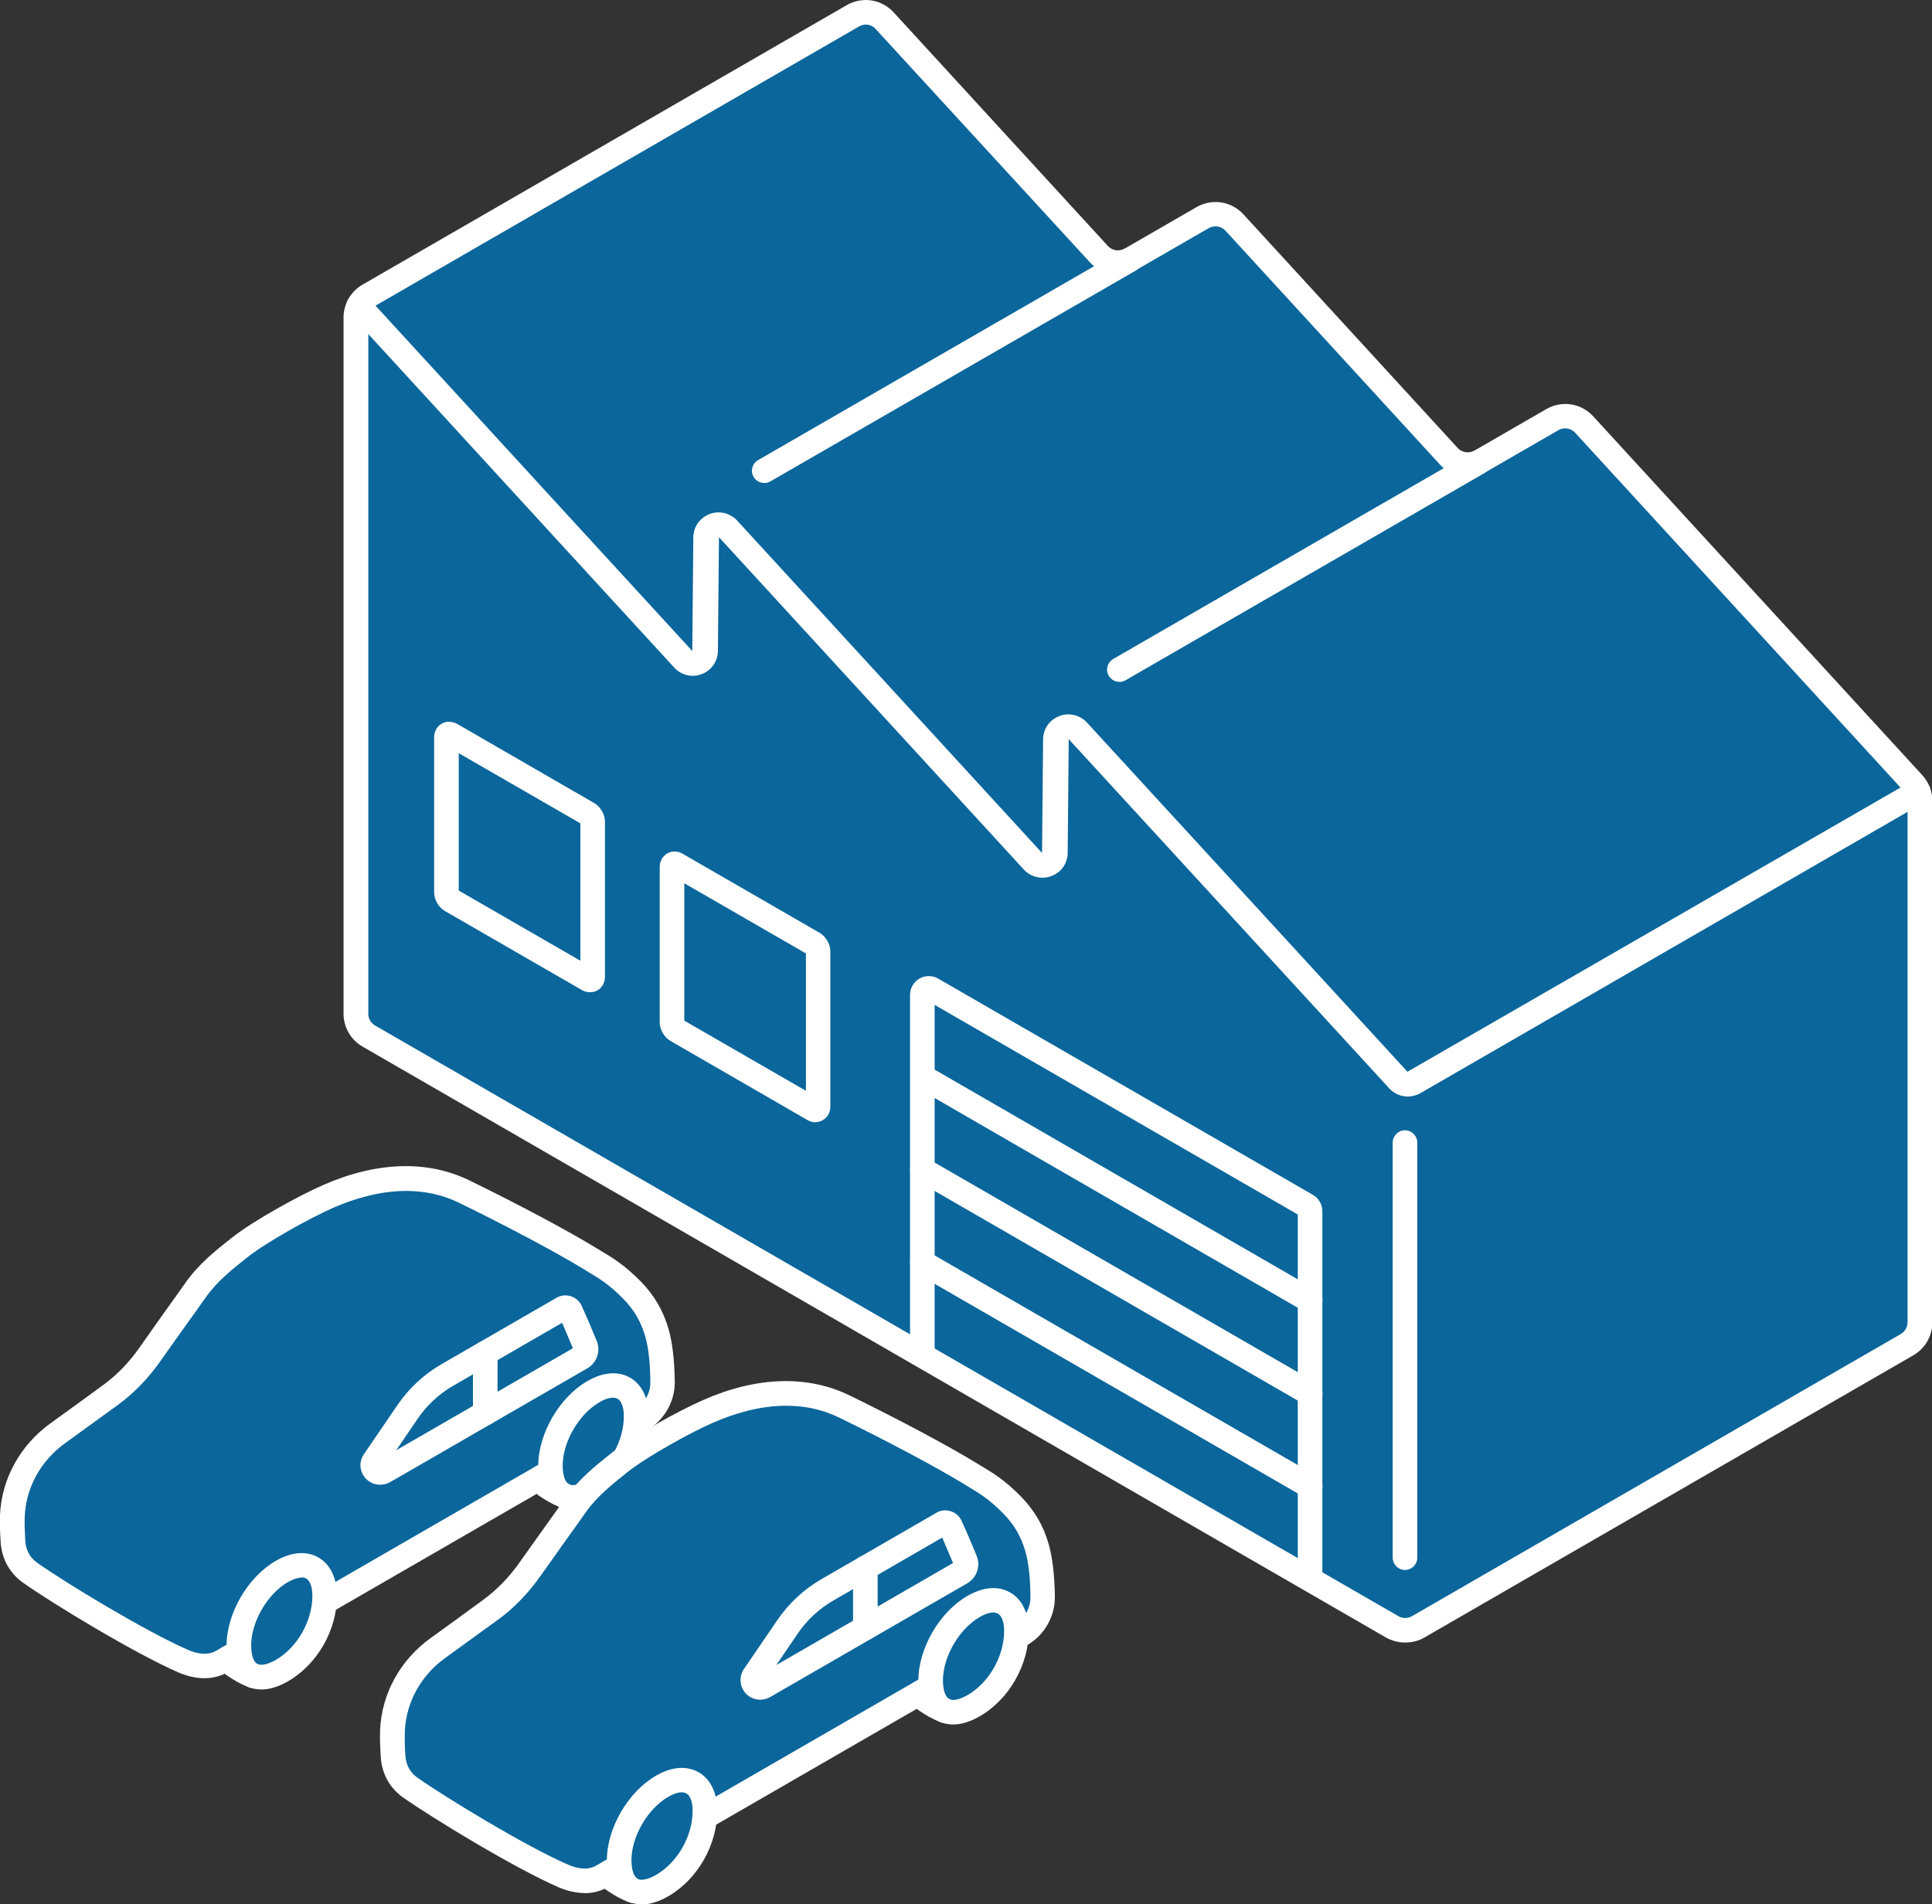<?xml version="1.0" encoding="UTF-8"?>
<svg id="_レイヤー_1" data-name="レイヤー 1" xmlns="http://www.w3.org/2000/svg" version="1.1" viewBox="0 0 111.52 109.93">
  <rect x="0" y="0" width="111.52" height="109.93" fill="#333333" stroke="none"/>
  <defs>
    <style>
      .cls-1 {
        fill: #0a669b;
      }

      .cls-1, .cls-2 {
        stroke-width: 0px;
      }

      .cls-2 {
        fill: #fff;
      }
    </style>
  </defs>
  <g>
    <path class="cls-1" d="M40.73,31.04c0,2.17,0,4.53,0,6.53,0,.68-.83,1-1.29.5-4.59-5-16.81-18.33-18.73-20.42-.11.2-.17.44-.17.68,0,8.59,0,30.28,0,40.19,0,.53.29,1.02.74,1.29,19.69,11.37,39.38,22.74,59.07,34.1.46.27,1.03.27,1.49,0l28.22-16.29c.46-.26.74-.76.74-1.29v-30.11c0-.18-.03-.36-.09-.53h0l-29.08,16.8c-.3.18-.69.12-.92-.14-2.22-2.41-12.98-14.14-18.51-20.16-.46-.5-1.29-.18-1.29.5v6.53c0,.68-.83,1.01-1.29.5-4.62-5.04-12.49-13.62-17.6-19.19-.46-.5-1.3-.18-1.3.5Z"/>
    <path class="cls-1" d="M81.63,62.49l29.08-16.8c-.06-.18-.16-.34-.29-.48-4.57-4.99-13.57-14.79-18.99-20.71-.47-.51-1.24-.63-1.84-.28l-4.14,2.39c-.61.35-1.37.23-1.84-.28-4.22-4.6-8.98-9.79-12.36-13.48-.47-.51-1.24-.63-1.84-.28l-4.14,2.39c-.6.35-1.37.23-1.84-.28-2.7-2.94-9.55-10.42-12.36-13.48-.47-.51-1.24-.63-1.84-.28l-27.93,16.13c-.25.15-.45.36-.58.61,1.92,2.09,14.14,15.42,18.73,20.42.46.5,1.29.18,1.29-.5,0-2,0-4.36,0-6.53,0-.68.83-1,1.3-.5,5.11,5.57,12.98,14.15,17.6,19.19.46.5,1.29.18,1.29-.5v-6.53c0-.68.83-1.01,1.29-.5,5.52,6.01,16.29,17.75,18.51,20.16.23.26.62.32.92.14Z"/>
    <path class="cls-2" d="M75.62,75.79c-.12,0-.24-.03-.35-.09-3.36-1.94-8.21-4.74-13.44-7.76l-8.72-5.04c-.34-.2-.46-.63-.26-.97.2-.34.63-.45.97-.26l8.72,5.04c5.23,3.02,10.08,5.82,13.44,7.76.34.2.46.63.26.97-.13.23-.37.36-.62.36Z"/>
    <path class="cls-2" d="M81.26,63.3c-.4,0-.78-.16-1.07-.47l-.2-.22c-2.6-2.83-12.93-14.09-18.3-19.94l-.06,6.55c0,.6-.36,1.14-.93,1.35-.56.22-1.19.07-1.6-.37l-17.6-19.19-.06,6.55c0,.6-.36,1.13-.92,1.35-.56.22-1.19.08-1.6-.37l-7.35-8.01c-4.89-5.34-10.17-11.09-11.38-12.41-.27-.29-.25-.74.04-1,.29-.26.74-.25,1,.04,1.21,1.32,6.49,7.07,11.38,12.41l7.35,8.01.06-6.55c0-.6.36-1.13.93-1.35.56-.22,1.19-.07,1.6.37l17.6,19.19.06-6.55c0-.6.36-1.13.93-1.35.56-.22,1.19-.07,1.6.37,5.37,5.85,15.7,17.1,18.3,19.94l.2.22,29.13-16.79c.45-.26,1.07.1,1.07.61,0,.28-.16.52-.4.64l-29.04,16.77c-.23.13-.48.2-.73.2Z"/>
    <g id="_パス_" data-name="&amp;lt;パス&amp;gt;">
      <path class="cls-2" d="M81.1,90.63c-.39,0-.71-.32-.71-.71v-23.96c0-.39.32-.71.71-.71s.71.32.71.71v23.96c0,.39-.32.71-.71.71Z"/>
    </g>
    <g id="_パス_-2" data-name="&amp;lt;パス&amp;gt;">
      <path class="cls-1" d="M38.86,49.9s-.08.09-.08.17v8.96c0,.17.12.37.26.46l7.91,4.57c.07.04.14.05.19.02s.08-.09.08-.17v-8.96c0-.17-.12-.37-.26-.46l-7.91-4.57c-.07-.04-.14-.05-.19-.02Z"/>
    </g>
    <path class="cls-2" d="M75.62,91.86c-.39,0-.71-.32-.71-.71v-21.04s-20.96-12.1-20.96-12.1v20.22c0,.39-.32.71-.71.71s-.71-.32-.71-.71v-20.8c0-.38.21-.74.54-.94.33-.19.75-.19,1.08,0l21.64,12.49c.33.19.54.55.54.93v21.23c0,.39-.32.71-.71.71Z"/>
    <path class="cls-2" d="M75.62,86.52c-.12,0-.24-.03-.35-.1l-22.38-12.92c-.34-.2-.46-.63-.26-.97.2-.34.63-.45.97-.26l22.38,12.92c.34.2.46.63.26.97-.13.23-.37.35-.61.35Z"/>
    <path class="cls-2" d="M75.62,81.16c-.12,0-.24-.03-.35-.1l-22.38-12.92c-.34-.2-.46-.63-.26-.97.2-.34.63-.45.97-.26l22.38,12.92c.34.2.46.63.26.97-.13.23-.37.35-.61.35Z"/>
    <path class="cls-2" d="M44.11,27.88c-.25,0-.48-.13-.61-.35-.2-.34-.08-.77.26-.97l21.09-12.17c.34-.19.77-.08.97.26.2.34.08.77-.26.97l-21.09,12.17c-.11.06-.23.1-.35.1Z"/>
    <g id="_パス_-3" data-name="&amp;lt;パス&amp;gt;">
      <path class="cls-2" d="M64.61,39.36c-.25,0-.48-.13-.61-.35-.2-.34-.08-.77.26-.97l20.7-11.95c.34-.2.77-.08.97.26.2.34.08.77-.26.97l-20.7,11.95c-.11.06-.23.1-.35.1Z"/>
    </g>
    <g id="_パス_-4" data-name="&amp;lt;パス&amp;gt;">
      <path class="cls-2" d="M81.1,94.82c-.38,0-.76-.1-1.1-.29L20.93,60.42c-.68-.39-1.1-1.12-1.1-1.9V18.33c0-.78.42-1.51,1.1-1.9L48.87.3c.9-.52,2.02-.35,2.72.42l12.36,13.48c.25.27.64.33.97.15l4.14-2.39c.9-.52,2.02-.35,2.72.42l12.36,13.48c.25.27.65.33.97.15l4.14-2.39c.9-.52,2.02-.35,2.72.42l18.99,20.71h0c.37.41.58.93.58,1.48v30.11c0,.78-.42,1.51-1.1,1.9l-28.22,16.29c-.34.2-.72.29-1.1.29ZM49.97,1.42c-.13,0-.27.04-.39.11l-27.93,16.13c-.24.14-.39.4-.39.68v40.19c0,.28.15.53.39.67l59.07,34.1c.24.14.54.14.78,0l28.22-16.29c.24-.14.39-.4.39-.68v-30.11c0-.2-.07-.38-.2-.53l-18.99-20.71c-.25-.27-.65-.33-.96-.15l-4.14,2.39c-.9.52-2.02.35-2.72-.42l-12.36-13.48c-.25-.27-.65-.33-.97-.15l-4.14,2.39c-.9.52-2.02.35-2.72-.42L50.54,1.67c-.15-.17-.36-.25-.57-.25Z"/>
    </g>
    <g id="_パス_-5" data-name="&amp;lt;パス&amp;gt;">
      <path class="cls-2" d="M47.08,64.79c-.16,0-.32-.04-.47-.13l-7.91-4.57c-.36-.21-.62-.65-.62-1.07v-8.96c0-.34.16-.63.43-.79.27-.16.61-.15.9.02l7.9,4.56c.36.21.62.65.62,1.07v8.96c0,.33-.16.63-.43.78-.13.08-.28.12-.42.12ZM39.5,58.92l7.02,4.05v-7.93l-7.02-4.05v7.93ZM39.4,58.87h0s0,0,0,0ZM38.7,50.53s0,0,0,0h0Z"/>
    </g>
    <g id="_パス_-6" data-name="&amp;lt;パス&amp;gt;">
      <path class="cls-1" d="M25.85,42.38s-.08.09-.08.17v8.96c0,.17.12.37.26.46l7.91,4.57c.07.04.14.05.19.02s.08-.09.08-.17v-8.96c0-.17-.12-.37-.26-.46l-7.91-4.57c-.07-.04-.14-.05-.19-.02Z"/>
    </g>
    <g id="_パス_-7" data-name="&amp;lt;パス&amp;gt;">
      <path class="cls-2" d="M34.06,57.28c-.16,0-.33-.04-.48-.13l-7.9-4.56c-.36-.21-.62-.65-.62-1.07v-8.96c0-.33.16-.63.43-.78.27-.16.6-.15.9.01l7.91,4.57c.36.21.62.65.62,1.07v8.96c0,.33-.16.63-.43.78-.13.08-.28.11-.43.11ZM34.29,55.92h0s0,0,0,0ZM26.48,51.41l7.02,4.05v-7.93l-7.02-4.05v7.93ZM25.85,42.38h0,0Z"/>
    </g>
  </g>
  <g>
    <g id="_パス_-8" data-name="&amp;lt;パス&amp;gt;">
      <path class="cls-1" d="M26.8,68.79c-2.5-1.22-5.29-.84-7.85.28-1.36.59-3.92,2-5.13,2.96-.95.75-1.83,1.46-2.53,2.45-.81,1.15-1.75,2.45-2.61,3.67-.64.91-1.4,1.72-2.29,2.37s-2.05,1.49-3.05,2.21c-1.54,1.11-2.54,2.85-2.63,4.75-.02.5,0,.99.03,1.53.05.72.39,1.35.98,1.77,1.68,1.19,6.42,4.06,8.88,5.13.73.31,1.53.4,2.22,0,.75-.43,1.76-1.02,2.96-1.71,6.14-3.55,17.45-10.07,21.22-12.25.78-.45,1.25-1.28,1.24-2.18s-.08-1.98-.33-2.85-.72-1.72-1.42-2.43c-1.03-1.06-1.76-1.42-2.42-1.82-1.8-1.1-4.77-2.66-7.29-3.89Z"/>
    </g>
    <g id="_パス_-9" data-name="&amp;lt;パス&amp;gt;">
      <path class="cls-2" d="M11.8,96.88c-.47,0-.97-.11-1.47-.32-2.52-1.09-7.35-4.02-9.01-5.2-.76-.54-1.21-1.36-1.28-2.3-.04-.59-.06-1.09-.04-1.61.1-2.1,1.17-4.03,2.92-5.29,1-.72,2.13-1.54,3.04-2.21.8-.58,1.52-1.33,2.13-2.21.5-.72,1.03-1.46,1.54-2.18.37-.51.73-1.02,1.07-1.5.77-1.1,1.74-1.86,2.67-2.6,1.29-1.02,3.95-2.47,5.28-3.05,3.1-1.36,6.02-1.45,8.44-.27h0c2.81,1.37,5.7,2.91,7.35,3.92l.28.17c.59.35,1.33.79,2.28,1.76.77.79,1.29,1.69,1.59,2.73.22.77.34,1.77.36,3.04.01,1.15-.6,2.22-1.6,2.8-3.77,2.18-15.08,8.7-21.22,12.25l-2.96,1.71c-.42.24-.89.36-1.38.36ZM23.45,68.75c-1.57,0-3.06.47-4.21.97-1.4.62-3.88,2-4.97,2.87-.85.67-1.73,1.37-2.39,2.3-.34.48-.7.99-1.07,1.5-.51.72-1.04,1.45-1.54,2.17-.71,1.01-1.53,1.86-2.46,2.54-.92.67-2.05,1.49-3.05,2.21-1.4,1.01-2.25,2.54-2.33,4.21-.02.46,0,.91.03,1.45.04.52.27.95.68,1.24,1.62,1.15,6.32,4,8.75,5.05.43.18,1.05.34,1.58.04l2.96-1.71c6.14-3.55,17.45-10.07,21.22-12.25.56-.32.9-.92.89-1.55-.01-1.14-.11-2.01-.3-2.66-.24-.82-.64-1.52-1.25-2.14-.82-.84-1.41-1.19-1.98-1.53l-.29-.18c-1.62-.99-4.46-2.5-7.23-3.85-1-.49-2.04-.68-3.04-.68Z"/>
    </g>
    <g id="_パス_-10" data-name="&amp;lt;パス&amp;gt;">
      <path class="cls-2" d="M21.94,85.71c-.31,0-.61-.12-.83-.36-.36-.39-.41-.97-.1-1.41l1.94-2.84c.65-.95,1.52-1.76,2.52-2.34l6.65-3.84c.25-.15.56-.18.83-.09.28.09.51.29.63.56.25.55.58,1.32.87,2.03.23.58,0,1.25-.53,1.56l-11.4,6.58c-.18.1-.38.15-.57.15ZM22.18,84.74h0ZM21.59,84.34h0,0ZM32.45,76.36l-6.28,3.63c-.82.47-1.53,1.13-2.06,1.91l-1.24,1.82,10.2-5.89c-.21-.5-.43-1.02-.62-1.46ZM32.82,76.15h0s0,0,0,0Z"/>
    </g>
    <path class="cls-2" d="M28.01,82.28c-.39,0-.71-.32-.71-.71v-3.46c0-.39.32-.71.71-.71s.71.32.71.71v3.46c0,.39-.32.71-.71.71Z"/>
    <g id="_パス_-11" data-name="&amp;lt;パス&amp;gt;">
      <path class="cls-1" d="M14.49,96.67c-.44-.25-.7-.83-.7-1.69s1.01-3.42,2.47-4.27c.72-.41,1.33-.45,1.76-.2s.71.83.71,1.61c0,1.7-.98,3.46-2.47,4.32-.72.41-1.34.48-1.77.22Z"/>
    </g>
    <g id="_パス_-12" data-name="&amp;lt;パス&amp;gt;">
      <path class="cls-2" d="M15.09,97.53c-.43,0-.75-.13-.95-.24h0c-.39-.23-1.06-.83-1.06-2.3,0-1.85,1.22-3.95,2.83-4.88,1.23-.71,2.08-.43,2.47-.2.69.4,1.07,1.19,1.07,2.22,0,1.98-1.14,3.96-2.83,4.93-.61.35-1.12.47-1.53.47ZM17.41,91.07c-.21,0-.49.09-.79.26-1.19.69-2.12,2.29-2.12,3.65,0,.55.13.95.34,1.07h0c.21.12.61.04,1.07-.22,1.25-.72,2.12-2.25,2.12-3.71,0-.5-.13-.87-.36-1-.07-.04-.16-.06-.27-.06Z"/>
    </g>
    <g id="_パス_-13" data-name="&amp;lt;パス&amp;gt;">
      <path class="cls-1" d="M32.47,86.29c-.44-.25-.7-.83-.7-1.69,0-1.53,1.01-3.42,2.47-4.27.72-.41,1.33-.45,1.76-.2s.71.83.71,1.61-.98,3.46-2.47,4.32c-.72.41-1.34.48-1.77.22Z"/>
    </g>
    <g id="_パス_-14" data-name="&amp;lt;パス&amp;gt;">
      <path class="cls-2" d="M33.07,87.15c-.43,0-.75-.13-.95-.24h0c-.39-.23-1.05-.83-1.05-2.3,0-1.85,1.22-3.95,2.83-4.88,1.23-.71,2.07-.43,2.47-.2.69.4,1.07,1.19,1.07,2.23,0,1.97-1.14,3.96-2.83,4.93-.61.35-1.12.47-1.53.47ZM32.83,85.68c.21.12.61.04,1.06-.22,1.25-.72,2.12-2.25,2.12-3.71,0-.5-.13-.87-.36-1-.23-.13-.61-.06-1.05.2-1.19.69-2.12,2.29-2.12,3.65,0,.55.13.95.35,1.07Z"/>
    </g>
    <path class="cls-2" d="M32.62,87.07c-.09,0-.18-.02-.27-.05-.58-.24-.82-.4-1.17-.63-.03-.02-.14-.09-.16-.12-.19-.17-.44-.45-.51-.83-.07-.38.18-.76.56-.83.37-.07.74.17.82.53,0,0,.02.02.03.04.37.24.53.34.97.52.36.15.53.56.38.93-.11.27-.38.44-.65.44ZM31.88,85.13h0Z"/>
    <path class="cls-2" d="M14.62,97.45c-.09,0-.18-.02-.27-.05-.58-.24-.82-.4-1.17-.63-.03-.02-.14-.09-.17-.12-.27-.25-.45-.54-.5-.83-.07-.38.18-.75.57-.83.38-.07.73.17.82.53,0,0,.02.02.04.04.37.24.52.34.97.52.36.15.53.57.38.93-.11.27-.38.44-.65.44ZM13.88,95.52h0Z"/>
  </g>
  <g>
    <g id="_パス_-15" data-name="&amp;lt;パス&amp;gt;">
      <path class="cls-1" d="M48.74,81.19c-2.5-1.22-5.29-.84-7.85.28-1.36.59-3.92,2-5.13,2.96-.95.75-1.83,1.46-2.53,2.45-.81,1.15-1.75,2.45-2.61,3.67-.64.91-1.4,1.72-2.29,2.37s-2.05,1.49-3.05,2.21c-1.54,1.11-2.54,2.85-2.63,4.75-.02.5,0,.99.03,1.53.05.72.39,1.35.98,1.77,1.68,1.19,6.42,4.06,8.88,5.13.73.31,1.53.4,2.22,0,.75-.43,1.76-1.02,2.96-1.71,6.14-3.55,17.45-10.07,21.22-12.25.78-.45,1.25-1.28,1.24-2.18s-.08-1.98-.33-2.85-.72-1.72-1.42-2.43c-1.03-1.06-1.76-1.42-2.42-1.82-1.8-1.1-4.77-2.66-7.29-3.89Z"/>
    </g>
    <g id="_パス_-16" data-name="&amp;lt;パス&amp;gt;">
      <path class="cls-2" d="M33.74,109.28c-.47,0-.97-.11-1.47-.32-2.53-1.09-7.35-4.03-9.01-5.2-.76-.54-1.21-1.35-1.28-2.3-.03-.5-.06-1.04-.04-1.61.1-2.1,1.17-4.03,2.92-5.29,1-.72,2.13-1.54,3.04-2.21.8-.59,1.52-1.33,2.13-2.21.48-.68.99-1.39,1.48-2.08.39-.55.78-1.08,1.13-1.59.77-1.09,1.74-1.86,2.67-2.6,1.29-1.02,3.95-2.47,5.28-3.05,3.09-1.36,6.01-1.45,8.44-.27,2.81,1.37,5.7,2.91,7.35,3.92l.28.17c.59.35,1.33.79,2.28,1.76.77.79,1.29,1.68,1.59,2.73.22.78.34,1.77.36,3.04.01,1.15-.6,2.22-1.6,2.8-3.77,2.18-15.08,8.7-21.22,12.25l-2.96,1.71c-.42.24-.89.36-1.39.36ZM45.39,81.15c-1.57,0-3.06.47-4.21.97-1.4.61-3.88,2-4.97,2.87-.85.68-1.74,1.38-2.39,2.3-.36.51-.74,1.05-1.14,1.6-.49.69-.99,1.39-1.47,2.07-.7,1-1.53,1.86-2.46,2.54-.92.67-2.05,1.49-3.05,2.21-1.4,1.01-2.25,2.54-2.33,4.21-.02.49,0,.99.03,1.45.04.52.27.95.68,1.24,1.61,1.14,6.31,4,8.75,5.05.43.18,1.05.34,1.58.04l2.96-1.71c6.14-3.55,17.45-10.07,21.22-12.25.56-.32.9-.92.89-1.55-.01-1.14-.11-2.01-.3-2.66-.24-.82-.64-1.52-1.25-2.14-.82-.84-1.41-1.19-1.98-1.53l-.29-.18c-1.62-.99-4.46-2.5-7.23-3.85h0c-1-.49-2.04-.68-3.04-.68Z"/>
    </g>
    <g id="_パス_-17" data-name="&amp;lt;パス&amp;gt;">
      <path class="cls-2" d="M43.88,98.12c-.31,0-.61-.12-.83-.36-.36-.39-.41-.97-.11-1.41l1.94-2.84c.65-.95,1.52-1.76,2.52-2.34l6.65-3.84c.25-.15.56-.18.83-.09.28.09.51.29.63.56.25.55.58,1.31.87,2.03.23.58,0,1.24-.53,1.56l-11.4,6.58c-.18.1-.38.15-.57.15ZM44.12,97.14h0ZM43.53,96.74h0,0ZM54.39,88.76l-6.28,3.63c-.82.47-1.53,1.13-2.06,1.91l-1.24,1.82,10.2-5.89c-.21-.5-.43-1.02-.62-1.46ZM54.76,88.55h0s0,0,0,0Z"/>
    </g>
    <path class="cls-2" d="M49.95,94.68c-.39,0-.71-.32-.71-.71v-3.46c0-.39.32-.71.71-.71s.71.32.71.71v3.46c0,.39-.32.71-.71.71Z"/>
    <g id="_パス_-18" data-name="&amp;lt;パス&amp;gt;">
      <path class="cls-1" d="M36.43,109.08c-.44-.25-.7-.83-.7-1.69s1.01-3.42,2.47-4.27c.72-.41,1.33-.45,1.76-.2s.71.83.71,1.61c0,1.7-.98,3.46-2.47,4.32-.72.41-1.34.48-1.77.22Z"/>
    </g>
    <g id="_パス_-19" data-name="&amp;lt;パス&amp;gt;">
      <path class="cls-2" d="M37.03,109.93c-.43,0-.75-.13-.95-.24h0c-.39-.23-1.05-.83-1.05-2.3,0-1.85,1.22-3.95,2.83-4.88,1.22-.71,2.07-.43,2.47-.2.69.4,1.07,1.19,1.07,2.23,0,1.97-1.14,3.96-2.83,4.93-.61.35-1.12.47-1.53.47ZM36.79,108.46c.21.12.61.04,1.07-.22,1.25-.72,2.12-2.24,2.12-3.71,0-.5-.13-.87-.36-1-.23-.13-.61-.06-1.05.2-1.19.69-2.12,2.29-2.12,3.65,0,.55.13.95.35,1.07Z"/>
    </g>
    <g id="_パス_-20" data-name="&amp;lt;パス&amp;gt;">
      <path class="cls-1" d="M54.41,98.69c-.44-.25-.7-.83-.7-1.69,0-1.53,1.01-3.42,2.47-4.27.72-.41,1.33-.45,1.76-.2s.71.83.71,1.61-.98,3.46-2.47,4.32c-.72.41-1.34.48-1.77.22Z"/>
    </g>
    <g id="_パス_-21" data-name="&amp;lt;パス&amp;gt;">
      <path class="cls-2" d="M55.01,99.55c-.43,0-.75-.13-.95-.24h0c-.39-.23-1.05-.83-1.05-2.3,0-1.85,1.22-3.95,2.83-4.88,1.23-.71,2.07-.43,2.47-.2.69.4,1.07,1.19,1.07,2.22,0,1.97-1.14,3.96-2.83,4.93-.61.35-1.12.47-1.53.47ZM54.77,98.08c.21.12.61.04,1.07-.22,1.25-.72,2.12-2.25,2.12-3.71,0-.5-.13-.87-.36-1-.22-.13-.61-.06-1.05.2-1.19.69-2.12,2.29-2.12,3.65,0,.55.13.95.35,1.07Z"/>
    </g>
    <path class="cls-2" d="M54.56,99.47c-.09,0-.18-.02-.27-.05-.59-.25-.83-.4-1.19-.64-.03-.02-.12-.08-.15-.11-.19-.17-.44-.46-.51-.83-.07-.38.18-.75.57-.83.38-.08.73.17.82.53,0,0,.02.02.04.04.36.24.52.34.97.52.36.15.53.57.38.93-.11.27-.38.44-.65.44Z"/>
    <path class="cls-2" d="M36.56,109.86c-.09,0-.18-.02-.27-.05-.59-.24-.82-.4-1.18-.63-.03-.02-.13-.09-.16-.11-.19-.17-.44-.46-.51-.84-.07-.38.18-.75.57-.83.37-.08.73.17.82.53,0,0,.02.02.03.04.37.24.52.34.97.52.36.15.53.57.38.93-.11.27-.38.44-.65.44ZM35.82,107.92h0Z"/>
  </g>
</svg>